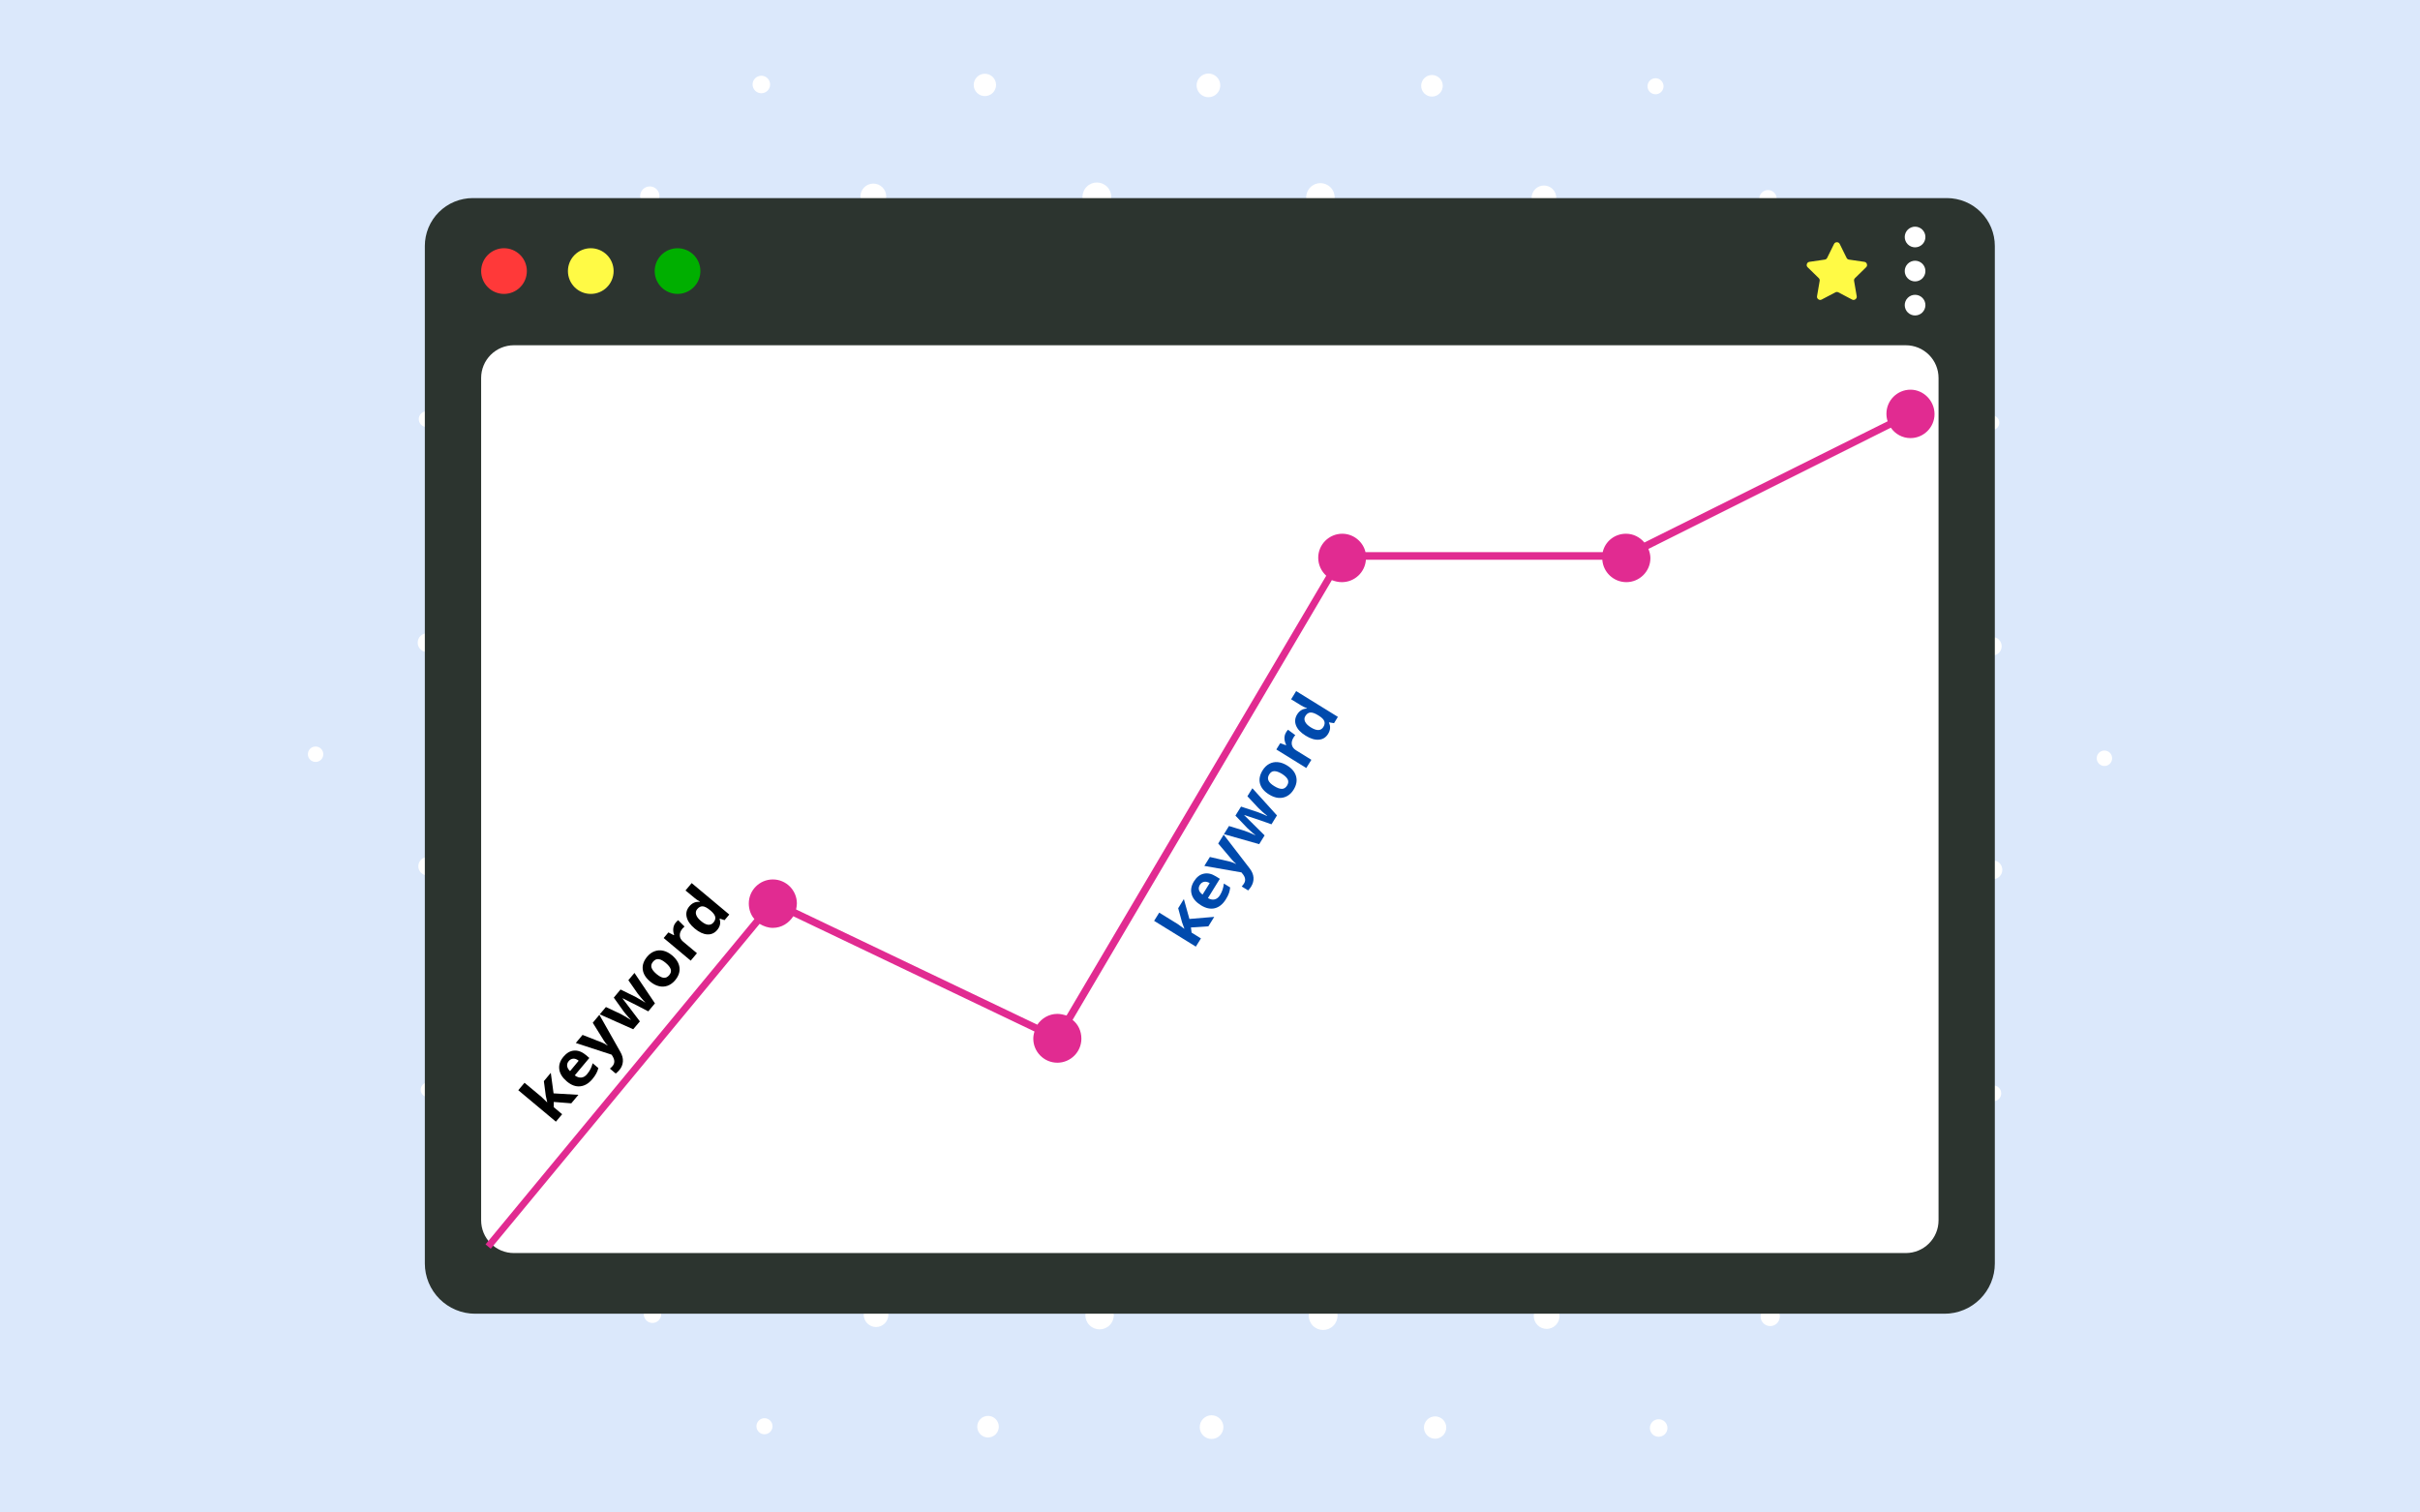 <svg xmlns="http://www.w3.org/2000/svg" xmlns:xlink="http://www.w3.org/1999/xlink" width="800" zoomAndPan="magnify" viewBox="0 0 600 375" height="500" preserveAspectRatio="xMidYMid meet" version="1.0"><defs><g/><clipPath id="f15fd29921"><path d="M 76.141 0 L 523.891 0 L 523.891 375 L 76.141 375 Z M 76.141 0 " clip-rule="nonzero"/></clipPath><clipPath id="72e0b87692"><path d="M 105.332 49.043 L 494.582 49.043 L 494.582 325.793 L 105.332 325.793 Z M 105.332 49.043 " clip-rule="nonzero"/></clipPath><clipPath id="faf5dbde2e"><path d="M 120.383 96.613 L 479.633 96.613 L 479.633 309.613 L 120.383 309.613 Z M 120.383 96.613 " clip-rule="nonzero"/></clipPath></defs><rect x="-60" width="720" fill="#ffffff" y="-37.5" height="450" fill-opacity="1"/><rect x="-60" width="720" fill="#dbe8fb" y="-37.5" height="450" fill-opacity="1"/><g clip-path="url(#f15fd29921)"><path fill="#ffffff" d="M 277.555 210.078 C 280.398 212.922 280.398 217.527 277.555 220.367 C 274.711 223.211 270.094 223.211 267.254 220.367 C 264.41 217.527 264.41 212.918 267.254 210.078 C 270.094 207.234 274.711 207.223 277.555 210.078 Z M 381.41 -5.094 C 380.691 -5.801 380.691 -6.953 381.41 -7.672 C 382.117 -8.379 383.27 -8.379 383.977 -7.672 C 384.695 -6.965 384.695 -5.801 383.977 -5.094 C 383.27 -4.383 382.117 -4.383 381.41 -5.094 Z M 409.055 22.793 C 408.281 22.012 408.281 20.754 409.055 19.984 C 409.836 19.199 411.094 19.199 411.863 19.984 C 412.648 20.754 412.648 22.012 411.863 22.793 C 411.094 23.566 409.836 23.566 409.055 22.793 Z M 298.148 -32.906 C 297.398 -33.656 297.398 -34.859 298.148 -35.609 C 298.898 -36.359 300.105 -36.359 300.855 -35.609 C 301.605 -34.859 301.605 -33.656 300.855 -32.906 C 300.105 -32.156 298.898 -32.156 298.148 -32.906 Z M 325.648 -4.871 C 324.75 -5.766 324.75 -7.215 325.648 -8.113 C 326.543 -9.012 327.992 -9.012 328.891 -8.113 C 329.789 -7.215 329.789 -5.766 328.891 -4.871 C 327.992 -3.973 326.543 -3.973 325.648 -4.871 Z M 353.141 23.164 C 352.098 22.129 352.098 20.43 353.141 19.383 C 354.188 18.336 355.879 18.336 356.926 19.383 C 357.973 20.43 357.973 22.129 356.926 23.164 C 355.879 24.211 354.188 24.211 353.141 23.164 Z M 380.637 51.211 C 379.445 50.016 379.445 48.07 380.637 46.887 C 381.832 45.695 383.766 45.695 384.961 46.887 C 386.152 48.07 386.152 50.016 384.961 51.211 C 383.766 52.391 381.832 52.391 380.637 51.211 Z M 270.191 -4.945 C 269.27 -5.863 269.27 -7.344 270.191 -8.254 C 271.109 -9.172 272.59 -9.172 273.496 -8.254 C 274.418 -7.344 274.418 -5.863 273.496 -4.945 C 272.586 -4.035 271.109 -4.035 270.191 -4.945 Z M 297.539 23.238 C 296.387 22.098 296.387 20.238 297.539 19.098 C 298.68 17.945 300.539 17.945 301.691 19.098 C 302.832 20.238 302.832 22.098 301.691 23.238 C 300.539 24.391 298.68 24.391 297.539 23.238 Z M 324.887 51.43 C 323.5 50.047 323.5 47.816 324.887 46.434 C 326.262 45.059 328.5 45.059 329.875 46.445 C 331.258 47.82 331.258 50.047 329.875 51.43 C 328.5 52.805 326.258 52.805 324.887 51.43 Z M 352.234 79.613 C 350.613 78.008 350.613 75.398 352.234 73.781 C 353.84 72.176 356.449 72.176 358.066 73.781 C 359.672 75.398 359.672 78.008 358.066 79.613 C 356.449 81.23 353.84 81.23 352.234 79.613 Z M 215.027 -5.324 C 214.27 -6.086 214.27 -7.332 215.027 -8.094 C 215.801 -8.863 217.035 -8.863 217.809 -8.094 C 218.57 -7.332 218.57 -6.086 217.809 -5.324 C 217.035 -4.555 215.801 -4.555 215.027 -5.324 Z M 242.227 23.016 C 241.148 21.938 241.148 20.184 242.227 19.094 C 243.305 18.016 245.059 18.016 246.148 19.094 C 247.227 20.184 247.227 21.938 246.148 23.016 C 245.059 24.094 243.305 24.094 242.227 23.016 Z M 269.43 51.355 C 268.035 49.953 268.035 47.691 269.43 46.297 C 270.824 44.902 273.086 44.902 274.48 46.297 C 275.875 47.688 275.875 49.953 274.48 51.355 C 273.086 52.754 270.824 52.754 269.43 51.355 Z M 296.617 79.688 C 294.906 77.977 294.906 75.207 296.617 73.492 C 298.328 71.781 301.109 71.781 302.82 73.492 C 304.531 75.207 304.531 77.973 302.82 79.688 C 301.109 81.402 298.332 81.402 296.617 79.688 Z M 323.82 108.027 C 321.789 106 321.789 102.715 323.82 100.684 C 325.848 98.656 329.133 98.656 331.164 100.684 C 333.18 102.715 333.18 106 331.164 108.027 C 329.133 110.059 325.848 110.059 323.82 108.027 Z M 187.227 22.488 C 186.379 21.633 186.379 20.258 187.227 19.414 C 188.074 18.559 189.445 18.559 190.301 19.414 C 191.148 20.258 191.148 21.633 190.301 22.488 C 189.445 23.332 188.074 23.332 187.227 22.488 Z M 214.27 50.977 C 213.02 49.73 213.02 47.703 214.27 46.453 C 215.516 45.207 217.543 45.207 218.789 46.453 C 220.039 47.703 220.039 49.73 218.789 50.977 C 217.543 52.223 215.516 52.223 214.27 50.977 Z M 241.32 79.465 C 239.672 77.816 239.672 75.145 241.32 73.508 C 242.957 71.859 245.633 71.859 247.277 73.496 C 248.926 75.145 248.926 77.816 247.277 79.465 C 245.633 81.113 242.957 81.105 241.32 79.465 Z M 268.359 107.957 C 266.312 105.906 266.312 102.586 268.359 100.547 C 270.402 98.496 273.719 98.496 275.77 100.547 C 277.809 102.586 277.809 105.906 275.77 107.957 C 273.719 109.992 270.402 109.992 268.359 107.957 Z M 295.402 136.445 C 292.961 133.992 292.961 130.031 295.402 127.59 C 297.855 125.148 301.816 125.148 304.258 127.59 C 306.699 130.031 306.699 133.992 304.258 136.445 C 301.809 138.887 297.855 138.887 295.402 136.445 Z M 162.797 46.918 C 161.867 45.988 160.355 45.988 159.414 46.918 C 158.484 47.848 158.484 49.359 159.414 50.289 C 160.355 51.23 161.863 51.23 162.797 50.289 C 163.727 49.359 163.727 47.848 162.797 46.918 Z M 191.434 73.812 C 190.016 72.398 187.723 72.398 186.305 73.812 C 184.902 75.23 184.902 77.523 186.305 78.938 C 187.723 80.344 190.016 80.344 191.434 78.938 C 192.848 77.523 192.848 75.23 191.434 73.812 Z M 220.07 100.707 C 218.176 98.812 215.102 98.812 213.199 100.707 C 211.309 102.598 211.309 105.672 213.199 107.574 C 215.102 109.469 218.176 109.469 220.07 107.574 C 221.973 105.672 221.973 102.598 220.07 100.707 Z M 248.719 127.602 C 246.34 125.223 242.484 125.223 240.105 127.602 C 237.715 129.977 237.715 133.832 240.105 136.211 C 242.484 138.59 246.328 138.59 248.719 136.211 C 251.094 133.832 251.094 129.977 248.719 127.602 Z M 277.355 154.492 C 274.492 151.629 269.852 151.629 267 154.492 C 264.137 157.359 264.137 161.996 267 164.852 C 269.852 167.715 274.492 167.715 277.355 164.852 C 280.219 161.996 280.219 157.355 277.355 154.492 Z M 107.402 268.902 C 106.695 268.195 105.543 268.195 104.836 268.902 C 104.117 269.613 104.117 270.773 104.836 271.484 C 105.543 272.191 106.695 272.191 107.402 271.484 C 108.121 270.773 108.121 269.613 107.402 268.902 Z M 135.289 296.559 C 134.516 295.777 133.258 295.777 132.477 296.559 C 131.707 297.332 131.707 298.586 132.477 299.371 C 133.258 300.141 134.516 300.141 135.289 299.371 C 136.07 298.586 136.07 297.332 135.289 296.559 Z M 79.602 185.645 C 78.852 184.906 77.637 184.906 76.887 185.645 C 76.145 186.395 76.145 187.609 76.887 188.348 C 77.637 189.098 78.852 189.098 79.602 188.359 C 80.34 187.613 80.34 186.395 79.602 185.645 Z M 107.637 213.152 C 106.738 212.254 105.277 212.254 104.391 213.152 C 103.492 214.039 103.492 215.5 104.391 216.395 C 105.277 217.281 106.738 217.281 107.637 216.395 C 108.531 215.496 108.531 214.039 107.637 213.152 Z M 135.668 240.648 C 134.625 239.602 132.934 239.602 131.887 240.648 C 130.84 241.695 130.84 243.383 131.887 244.43 C 132.934 245.477 134.625 245.477 135.668 244.43 C 136.715 243.383 136.715 241.695 135.668 240.648 Z M 163.703 268.145 C 162.512 266.949 160.574 266.949 159.383 268.145 C 158.188 269.336 158.188 271.273 159.383 272.465 C 160.574 273.66 162.512 273.66 163.703 272.465 C 164.898 271.273 164.898 269.336 163.703 268.145 Z M 107.551 157.695 C 106.641 156.777 105.16 156.777 104.242 157.684 C 103.336 158.602 103.336 160.086 104.242 161.004 C 105.16 161.91 106.641 161.91 107.551 161.004 C 108.469 160.082 108.469 158.602 107.551 157.695 Z M 135.746 185.031 C 134.594 183.891 132.742 183.891 131.59 185.031 C 130.449 186.184 130.449 188.043 131.59 189.188 C 132.742 190.336 134.59 190.336 135.746 189.188 C 136.883 188.043 136.883 186.184 135.746 185.031 Z M 163.926 212.379 C 162.551 211.008 160.312 211.008 158.938 212.379 C 157.562 213.766 157.562 215.996 158.938 217.379 C 160.312 218.754 162.555 218.754 163.926 217.379 C 165.312 215.992 165.312 213.766 163.926 212.379 Z M 192.121 239.727 C 190.504 238.121 187.895 238.121 186.285 239.727 C 184.668 241.344 184.68 243.953 186.285 245.559 C 187.895 247.168 190.504 247.168 192.121 245.559 C 193.727 243.957 193.727 241.344 192.121 239.727 Z M 107.18 102.535 C 106.406 101.773 105.172 101.773 104.398 102.535 C 103.641 103.297 103.641 104.543 104.398 105.305 C 105.172 106.074 106.406 106.074 107.18 105.305 C 107.941 104.543 107.941 103.297 107.18 102.535 Z M 135.512 129.734 C 134.434 128.645 132.676 128.645 131.598 129.734 C 130.52 130.812 130.52 132.566 131.598 133.645 C 132.676 134.723 134.434 134.723 135.512 133.645 C 136.598 132.566 136.598 130.812 135.512 129.734 Z M 163.852 156.922 C 162.457 155.531 160.195 155.531 158.801 156.922 C 157.395 158.316 157.395 160.59 158.801 161.984 C 160.195 163.379 162.457 163.379 163.852 161.984 C 165.246 160.59 165.246 158.316 163.852 156.922 Z M 192.191 184.121 C 190.48 182.41 187.703 182.41 185.992 184.121 C 184.277 185.836 184.277 188.602 185.992 190.316 C 187.703 192.027 190.48 192.027 192.191 190.316 C 193.906 188.605 193.906 185.836 192.191 184.121 Z M 220.523 211.312 C 218.504 209.293 215.219 209.293 213.191 211.312 C 211.16 213.344 211.16 216.629 213.191 218.656 C 215.219 220.688 218.504 220.688 220.523 218.656 C 222.551 216.629 222.551 213.344 220.523 211.312 Z M 134.984 74.723 C 134.137 73.875 132.766 73.875 131.906 74.723 C 131.062 75.578 131.062 76.949 131.906 77.797 C 132.766 78.652 134.137 78.652 134.984 77.797 C 135.84 76.949 135.84 75.578 134.984 74.723 Z M 163.473 101.773 C 162.227 100.527 160.207 100.527 158.961 101.773 C 157.715 103.02 157.715 105.039 158.961 106.285 C 160.207 107.531 162.227 107.531 163.473 106.285 C 164.719 105.039 164.719 103.02 163.473 101.773 Z M 191.961 128.816 C 190.312 127.168 187.648 127.168 186 128.816 C 184.355 130.461 184.355 133.125 186 134.773 C 187.648 136.422 190.312 136.422 191.961 134.773 C 193.609 133.137 193.609 130.465 191.961 128.816 Z M 220.449 155.855 C 218.41 153.816 215.094 153.816 213.043 155.855 C 211.004 157.906 211.004 161.223 213.043 163.266 C 215.094 165.312 218.41 165.312 220.449 163.266 C 222.5 161.223 222.5 157.906 220.449 155.855 Z M 248.938 182.906 C 246.5 180.469 242.535 180.469 240.094 182.906 C 237.645 185.348 237.645 189.312 240.094 191.754 C 242.535 194.203 246.5 194.203 248.938 191.754 C 251.379 189.312 251.379 185.352 248.938 182.906 Z M 322.57 165.051 C 325.414 167.895 330.023 167.895 332.863 165.051 C 335.707 162.207 335.707 157.598 332.863 154.758 C 330.02 151.914 325.414 151.914 322.57 154.758 C 319.73 157.598 319.73 162.207 322.57 165.051 Z M 436.824 50.797 C 437.668 51.645 439.031 51.645 439.879 50.797 C 440.715 49.953 440.715 48.59 439.879 47.754 C 439.031 46.91 437.668 46.91 436.824 47.754 C 435.977 48.59 435.977 49.953 436.824 50.797 Z M 492.598 106.094 C 493.305 106.805 494.457 106.805 495.164 106.094 C 495.883 105.387 495.883 104.234 495.164 103.516 C 494.457 102.809 493.305 102.809 492.598 103.516 C 491.879 104.234 491.879 105.387 492.598 106.094 Z M 464.711 78.453 C 465.484 79.223 466.75 79.223 467.523 78.453 C 468.305 77.668 468.305 76.41 467.523 75.629 C 466.75 74.859 465.484 74.859 464.711 75.629 C 463.93 76.41 463.93 77.668 464.711 78.453 Z M 408.262 79.359 C 409.602 80.703 411.781 80.703 413.121 79.359 C 414.465 78.02 414.465 75.844 413.121 74.5 C 411.781 73.156 409.602 73.156 408.262 74.5 C 406.918 75.844 406.918 78.02 408.262 79.359 Z M 520.41 189.355 C 521.148 190.105 522.363 190.105 523.113 189.355 C 523.852 188.605 523.852 187.391 523.113 186.648 C 522.363 185.898 521.148 185.898 520.41 186.648 C 519.66 187.387 519.66 188.605 520.41 189.355 Z M 492.363 161.859 C 493.262 162.746 494.723 162.746 495.609 161.859 C 496.504 160.961 496.504 159.5 495.617 158.613 C 494.723 157.715 493.262 157.715 492.363 158.613 C 491.477 159.504 491.477 160.961 492.363 161.859 Z M 464.328 134.352 C 465.375 135.398 467.066 135.398 468.113 134.352 C 469.16 133.316 469.16 131.613 468.113 130.57 C 467.066 129.523 465.375 129.523 464.328 130.57 C 463.285 131.613 463.285 133.316 464.328 134.352 Z M 436.297 106.855 C 437.488 108.051 439.422 108.051 440.617 106.855 C 441.812 105.664 441.812 103.727 440.617 102.535 C 439.422 101.34 437.488 101.34 436.297 102.535 C 435.102 103.727 435.102 105.664 436.297 106.855 Z M 379.699 107.926 C 381.535 109.762 384.527 109.762 386.367 107.926 C 388.215 106.086 388.215 103.094 386.367 101.254 C 384.527 99.406 381.535 99.406 379.699 101.254 C 377.859 103.094 377.859 106.086 379.699 107.926 Z M 492.449 217.316 C 493.355 218.223 494.84 218.223 495.758 217.316 C 496.664 216.395 496.664 214.914 495.758 213.996 C 494.84 213.09 493.359 213.09 492.449 213.996 C 491.531 214.918 491.531 216.395 492.449 217.316 Z M 464.254 189.965 C 465.406 191.109 467.266 191.109 468.41 189.965 C 469.559 188.816 469.559 186.957 468.41 185.812 C 467.27 184.66 465.406 184.672 464.254 185.812 C 463.113 186.957 463.113 188.816 464.254 189.965 Z M 436.074 162.617 C 437.449 163.992 439.688 163.992 441.062 162.617 C 442.445 161.234 442.445 159.004 441.062 157.633 C 439.688 156.246 437.445 156.246 436.074 157.633 C 434.688 159.004 434.688 161.234 436.074 162.617 Z M 407.879 135.273 C 409.496 136.879 412.105 136.879 413.711 135.273 C 415.328 133.664 415.328 131.055 413.711 129.438 C 412.105 127.832 409.496 127.832 407.879 129.438 C 406.273 131.055 406.273 133.664 407.879 135.273 Z M 351.133 136.488 C 353.48 138.832 357.273 138.832 359.621 136.488 C 361.953 134.141 361.953 130.348 359.621 128.004 C 357.273 125.668 353.48 125.668 351.133 128.004 C 348.789 130.348 348.789 134.141 351.133 136.488 Z M 492.828 272.465 C 493.59 273.238 494.824 273.238 495.598 272.465 C 496.359 271.703 496.359 270.457 495.598 269.695 C 494.824 268.926 493.59 268.926 492.828 269.695 C 492.059 270.457 492.059 271.703 492.828 272.465 Z M 464.488 245.277 C 465.566 246.355 467.32 246.355 468.398 245.277 C 469.477 244.188 469.488 242.434 468.398 241.355 C 467.32 240.277 465.566 240.277 464.488 241.355 C 463.41 242.434 463.41 244.188 464.488 245.277 Z M 436.148 218.074 C 437.543 219.473 439.805 219.473 441.211 218.074 C 442.605 216.684 442.605 214.418 441.211 213.016 C 439.805 211.621 437.543 211.621 436.148 213.016 C 434.754 214.422 434.754 216.684 436.148 218.074 Z M 407.809 190.875 C 409.52 192.59 412.297 192.59 414.008 190.875 C 415.719 189.164 415.719 186.398 414.008 184.684 C 412.297 182.973 409.52 182.973 407.809 184.684 C 406.094 186.395 406.094 189.164 407.809 190.875 Z M 379.477 163.688 C 381.504 165.715 384.793 165.715 386.809 163.688 C 388.84 161.656 388.84 158.371 386.809 156.344 C 384.793 154.312 381.504 154.312 379.477 156.344 C 377.445 158.371 377.445 161.656 379.477 163.688 Z M 465.016 300.277 C 465.863 301.125 467.234 301.125 468.09 300.277 C 468.938 299.422 468.938 298.047 468.09 297.203 C 467.234 296.355 465.863 296.355 465.016 297.203 C 464.172 298.047 464.172 299.422 465.016 300.277 Z M 436.527 273.227 C 437.773 274.473 439.793 274.473 441.039 273.227 C 442.297 271.98 442.297 269.961 441.039 268.715 C 439.793 267.469 437.773 267.469 436.527 268.715 C 435.281 269.961 435.281 271.98 436.527 273.227 Z M 408.039 246.184 C 409.688 247.832 412.352 247.832 414 246.184 C 415.645 244.535 415.645 241.875 414 240.227 C 412.352 238.574 409.688 238.574 408.039 240.227 C 406.391 241.875 406.391 244.535 408.039 246.184 Z M 379.547 219.145 C 381.59 221.184 384.906 221.184 386.957 219.145 C 388.996 217.094 388.996 213.773 386.957 211.734 C 384.906 209.684 381.598 209.684 379.547 211.734 C 377.5 213.773 377.5 217.094 379.547 219.145 Z M 351.059 192.09 C 353.5 194.543 357.465 194.543 359.906 192.09 C 362.355 189.652 362.355 185.688 359.906 183.246 C 357.465 180.805 353.5 180.805 351.059 183.246 C 348.621 185.688 348.621 189.648 351.059 192.09 Z M 306.117 181.516 C 309.457 184.852 309.457 190.273 306.117 193.613 C 302.77 196.953 297.348 196.953 294.008 193.613 C 290.668 190.273 290.668 184.852 294.008 181.516 C 297.348 178.164 302.77 178.164 306.117 181.516 Z M 440.586 324.707 C 441.516 325.637 441.516 327.148 440.586 328.078 C 439.656 329.02 438.145 329.02 437.203 328.078 C 436.273 327.152 436.273 325.641 437.203 324.707 C 438.145 323.777 439.656 323.777 440.586 324.707 Z M 413.691 296.074 C 415.105 297.477 415.105 299.77 413.691 301.188 C 412.277 302.602 409.984 302.602 408.566 301.188 C 407.152 299.773 407.152 297.48 408.566 296.074 C 409.984 294.656 412.277 294.656 413.691 296.074 Z M 386.801 267.426 C 388.691 269.324 388.691 272.402 386.801 274.293 C 384.898 276.195 381.824 276.195 379.93 274.293 C 378.027 272.402 378.027 269.328 379.93 267.426 C 381.82 265.531 384.895 265.531 386.801 267.426 Z M 359.906 238.789 C 362.281 241.164 362.281 245.02 359.906 247.398 C 357.527 249.777 353.672 249.777 351.293 247.398 C 348.902 245.02 348.902 241.164 351.293 238.789 C 353.672 236.41 357.527 236.41 359.906 238.789 Z M 333.012 210.148 C 335.863 213.004 335.863 217.641 333.012 220.504 C 330.145 223.371 325.508 223.371 322.645 220.504 C 319.789 217.641 319.789 213.004 322.645 210.148 C 325.508 207.289 330.148 207.289 333.012 210.148 Z M 163.305 324.316 C 164.141 325.164 164.141 326.527 163.305 327.371 C 162.457 328.219 161.094 328.219 160.25 327.371 C 159.402 326.527 159.402 325.164 160.25 324.316 C 161.094 323.484 162.457 323.484 163.305 324.316 Z M 218.602 380.09 C 219.309 380.809 219.309 381.961 218.602 382.668 C 217.883 383.379 216.73 383.379 216.023 382.668 C 215.305 381.961 215.305 380.809 216.023 380.09 C 216.73 379.383 217.883 379.383 218.602 380.09 Z M 190.945 352.207 C 191.727 352.988 191.727 354.246 190.945 355.027 C 190.176 355.801 188.906 355.801 188.137 355.027 C 187.352 354.246 187.352 352.988 188.137 352.207 C 188.906 351.434 190.176 351.434 190.945 352.207 Z M 191.867 295.754 C 193.207 297.098 193.207 299.273 191.867 300.617 C 190.523 301.961 188.348 301.961 187.004 300.617 C 185.664 299.273 185.664 297.098 187.004 295.754 C 188.348 294.414 190.523 294.414 191.867 295.754 Z M 301.848 407.902 C 302.602 408.652 302.602 409.859 301.848 410.609 C 301.109 411.359 299.895 411.359 299.145 410.609 C 298.395 409.859 298.395 408.652 299.145 407.902 C 299.895 407.152 301.109 407.152 301.848 407.902 Z M 274.352 379.871 C 275.25 380.766 275.25 382.215 274.352 383.113 C 273.453 384.012 272.008 384.012 271.109 383.113 C 270.211 382.215 270.211 380.766 271.109 379.871 C 272.008 378.973 273.453 378.973 274.352 379.871 Z M 246.855 351.836 C 247.902 352.883 247.902 354.57 246.855 355.617 C 245.812 356.664 244.121 356.664 243.074 355.617 C 242.027 354.57 242.027 352.883 243.074 351.836 C 244.121 350.789 245.812 350.789 246.855 351.836 Z M 219.363 323.801 C 220.555 324.992 220.555 326.93 219.363 328.121 C 218.168 329.316 216.234 329.316 215.039 328.121 C 213.848 326.93 213.848 324.992 215.039 323.801 C 216.234 322.605 218.168 322.605 219.363 323.801 Z M 220.43 267.191 C 222.27 269.043 222.27 272.023 220.43 273.871 C 218.578 275.711 215.602 275.711 213.75 273.871 C 211.91 272.031 211.91 269.043 213.75 267.191 C 215.602 265.352 218.578 265.352 220.43 267.191 Z M 329.809 379.945 C 330.727 380.863 330.727 382.344 329.809 383.25 C 328.902 384.172 327.41 384.172 326.5 383.25 C 325.582 382.344 325.582 380.863 326.5 379.945 C 327.41 379.035 328.902 379.035 329.809 379.945 Z M 302.461 351.762 C 303.613 352.902 303.613 354.762 302.461 355.914 C 301.32 357.055 299.461 357.055 298.309 355.914 C 297.168 354.762 297.168 352.902 298.309 351.762 C 299.461 350.609 301.32 350.609 302.461 351.762 Z M 275.113 323.566 C 276.5 324.953 276.5 327.184 275.113 328.566 C 273.738 329.941 271.5 329.941 270.125 328.566 C 268.75 327.18 268.75 324.953 270.125 323.566 C 271.5 322.195 273.742 322.195 275.113 323.566 Z M 247.766 295.383 C 249.383 296.992 249.383 299.602 247.766 301.219 C 246.16 302.824 243.551 302.824 241.945 301.219 C 240.328 299.602 240.328 296.992 241.945 295.383 C 243.551 293.781 246.16 293.781 247.766 295.383 Z M 248.992 238.641 C 251.328 240.977 251.328 244.781 248.992 247.113 C 246.645 249.461 242.84 249.461 240.508 247.113 C 238.16 244.777 238.16 240.973 240.508 238.641 C 242.84 236.293 246.645 236.293 248.992 238.641 Z M 384.969 380.324 C 385.73 381.086 385.73 382.332 384.969 383.094 C 384.199 383.863 382.961 383.863 382.191 383.094 C 381.43 382.332 381.43 381.086 382.191 380.324 C 382.961 379.562 384.199 379.562 384.969 380.324 Z M 357.77 351.984 C 358.848 353.074 358.848 354.816 357.77 355.902 C 356.691 356.98 354.938 356.98 353.859 355.902 C 352.773 354.816 352.773 353.07 353.859 351.984 C 354.938 350.906 356.691 350.906 357.77 351.984 Z M 330.57 323.652 C 331.977 325.047 331.977 327.309 330.57 328.703 C 329.176 330.098 326.914 330.098 325.52 328.703 C 324.125 327.309 324.125 325.047 325.52 323.652 C 326.914 322.246 329.176 322.246 330.57 323.652 Z M 303.383 295.312 C 305.094 297.023 305.094 299.793 303.383 301.504 C 301.672 303.215 298.891 303.215 297.18 301.504 C 295.469 299.793 295.469 297.023 297.18 295.312 C 298.891 293.598 301.668 293.598 303.383 295.312 Z M 276.18 266.969 C 278.211 269 278.211 272.285 276.18 274.316 C 274.152 276.344 270.867 276.344 268.836 274.316 C 266.816 272.285 266.816 269 268.848 266.969 C 270.867 264.941 274.152 264.941 276.18 266.969 Z M 412.773 352.512 C 413.629 353.367 413.629 354.738 412.773 355.586 C 411.926 356.441 410.555 356.441 409.695 355.586 C 408.852 354.738 408.852 353.367 409.695 352.512 C 410.555 351.668 411.926 351.668 412.773 352.512 Z M 385.73 324.023 C 386.977 325.281 386.977 327.297 385.73 328.543 C 384.484 329.793 382.457 329.793 381.207 328.543 C 379.961 327.297 379.961 325.281 381.207 324.023 C 382.457 322.773 384.484 322.773 385.73 324.023 Z M 358.691 295.535 C 360.328 297.18 360.328 299.855 358.691 301.504 C 357.043 303.141 354.367 303.141 352.719 301.504 C 351.082 299.855 351.082 297.18 352.719 295.535 C 354.367 293.895 357.039 293.895 358.691 295.535 Z M 331.637 267.043 C 333.688 269.094 333.688 272.41 331.637 274.453 C 329.598 276.5 326.281 276.5 324.23 274.453 C 322.191 272.41 322.191 269.094 324.23 267.043 C 326.281 265.004 329.598 265.004 331.637 267.043 Z M 304.598 238.555 C 307.035 241.004 307.035 244.969 304.598 247.41 C 302.156 249.852 298.191 249.852 295.742 247.41 C 293.301 244.969 293.301 241.008 295.742 238.555 C 298.191 236.113 302.156 236.113 304.598 238.555 Z M 304.598 238.555 " fill-opacity="1" fill-rule="evenodd"/></g><g clip-path="url(#72e0b87692)"><path fill="#2c342f" d="M 482.707 49.113 L 117.211 49.113 C 116.43 49.113 115.66 49.191 114.895 49.344 C 114.129 49.496 113.387 49.719 112.664 50.02 C 111.945 50.316 111.258 50.684 110.609 51.117 C 109.961 51.551 109.363 52.043 108.812 52.594 C 108.258 53.145 107.766 53.746 107.332 54.395 C 106.898 55.043 106.535 55.727 106.234 56.445 C 105.938 57.168 105.711 57.91 105.559 58.672 C 105.406 59.438 105.332 60.211 105.332 60.992 L 105.332 313.25 C 105.332 314.066 105.41 314.879 105.57 315.68 C 105.73 316.484 105.969 317.266 106.281 318.02 C 106.594 318.777 106.98 319.496 107.434 320.176 C 107.891 320.859 108.406 321.488 108.984 322.066 C 109.566 322.645 110.195 323.164 110.875 323.617 C 111.559 324.074 112.277 324.457 113.035 324.77 C 113.789 325.086 114.57 325.32 115.375 325.48 C 116.176 325.641 116.988 325.719 117.809 325.719 L 482.109 325.719 C 482.93 325.719 483.742 325.641 484.543 325.48 C 485.348 325.32 486.129 325.086 486.883 324.77 C 487.641 324.457 488.359 324.074 489.043 323.617 C 489.723 323.164 490.352 322.645 490.934 322.066 C 491.512 321.488 492.027 320.859 492.484 320.176 C 492.938 319.496 493.324 318.777 493.637 318.02 C 493.949 317.266 494.188 316.484 494.348 315.68 C 494.508 314.879 494.586 314.066 494.586 313.25 L 494.586 60.992 C 494.586 60.211 494.512 59.438 494.359 58.672 C 494.207 57.91 493.98 57.168 493.684 56.445 C 493.383 55.727 493.02 55.043 492.586 54.395 C 492.152 53.746 491.66 53.145 491.105 52.594 C 490.555 52.043 489.957 51.551 489.309 51.117 C 488.656 50.684 487.973 50.316 487.254 50.02 C 486.531 49.719 485.789 49.496 485.023 49.344 C 484.258 49.191 483.488 49.113 482.707 49.113 Z M 482.707 49.113 " fill-opacity="1" fill-rule="nonzero"/></g><path fill="#fffa45" d="M 152.137 67.207 C 152.137 67.578 152.102 67.949 152.027 68.312 C 151.957 68.676 151.848 69.031 151.707 69.375 C 151.562 69.719 151.391 70.043 151.184 70.355 C 150.977 70.664 150.742 70.949 150.477 71.211 C 150.215 71.477 149.93 71.711 149.621 71.918 C 149.312 72.121 148.984 72.297 148.641 72.441 C 148.297 72.582 147.941 72.688 147.578 72.762 C 147.211 72.836 146.844 72.871 146.473 72.871 C 146.102 72.871 145.73 72.836 145.367 72.762 C 145.004 72.688 144.648 72.582 144.305 72.441 C 143.961 72.297 143.633 72.121 143.324 71.918 C 143.016 71.711 142.73 71.477 142.465 71.211 C 142.203 70.949 141.969 70.664 141.762 70.355 C 141.555 70.043 141.379 69.719 141.238 69.375 C 141.098 69.031 140.988 68.676 140.914 68.312 C 140.844 67.949 140.809 67.578 140.809 67.207 C 140.809 66.836 140.844 66.469 140.914 66.102 C 140.988 65.738 141.098 65.383 141.238 65.039 C 141.379 64.695 141.555 64.371 141.762 64.062 C 141.969 63.75 142.203 63.465 142.465 63.203 C 142.73 62.941 143.016 62.707 143.324 62.5 C 143.633 62.293 143.961 62.117 144.305 61.977 C 144.648 61.832 145.004 61.727 145.367 61.652 C 145.73 61.582 146.102 61.543 146.473 61.543 C 146.844 61.543 147.211 61.582 147.578 61.652 C 147.941 61.727 148.297 61.832 148.641 61.977 C 148.984 62.117 149.312 62.293 149.621 62.5 C 149.93 62.707 150.215 62.941 150.477 63.203 C 150.742 63.465 150.977 63.75 151.184 64.062 C 151.391 64.371 151.562 64.695 151.707 65.039 C 151.848 65.383 151.957 65.738 152.027 66.102 C 152.102 66.469 152.137 66.836 152.137 67.207 Z M 152.137 67.207 " fill-opacity="1" fill-rule="nonzero"/><path fill="#ff3939" d="M 130.625 67.207 C 130.625 67.578 130.59 67.949 130.516 68.312 C 130.445 68.676 130.336 69.031 130.195 69.375 C 130.051 69.719 129.875 70.043 129.672 70.355 C 129.465 70.664 129.23 70.949 128.965 71.211 C 128.703 71.477 128.418 71.711 128.105 71.918 C 127.797 72.121 127.473 72.297 127.129 72.441 C 126.785 72.582 126.43 72.688 126.066 72.762 C 125.699 72.836 125.332 72.871 124.961 72.871 C 124.586 72.871 124.219 72.836 123.855 72.762 C 123.488 72.688 123.137 72.582 122.793 72.441 C 122.449 72.297 122.121 72.121 121.812 71.918 C 121.504 71.711 121.215 71.477 120.953 71.211 C 120.691 70.949 120.457 70.664 120.25 70.355 C 120.043 70.043 119.867 69.719 119.727 69.375 C 119.582 69.031 119.477 68.676 119.402 68.312 C 119.332 67.949 119.293 67.578 119.293 67.207 C 119.293 66.836 119.332 66.469 119.402 66.102 C 119.477 65.738 119.582 65.383 119.727 65.039 C 119.867 64.695 120.043 64.371 120.25 64.062 C 120.457 63.75 120.691 63.465 120.953 63.203 C 121.215 62.941 121.504 62.707 121.812 62.5 C 122.121 62.293 122.449 62.117 122.793 61.977 C 123.137 61.832 123.488 61.727 123.855 61.652 C 124.219 61.582 124.586 61.543 124.961 61.543 C 125.332 61.543 125.699 61.582 126.066 61.652 C 126.43 61.727 126.785 61.832 127.129 61.977 C 127.473 62.117 127.797 62.293 128.105 62.5 C 128.418 62.707 128.703 62.941 128.965 63.203 C 129.23 63.465 129.465 63.75 129.672 64.062 C 129.875 64.371 130.051 64.695 130.195 65.039 C 130.336 65.383 130.445 65.738 130.516 66.102 C 130.59 66.469 130.625 66.836 130.625 67.207 Z M 130.625 67.207 " fill-opacity="1" fill-rule="nonzero"/><path fill="#00af00" d="M 173.652 67.207 C 173.652 67.578 173.613 67.949 173.543 68.312 C 173.469 68.676 173.363 69.031 173.219 69.375 C 173.078 69.719 172.902 70.043 172.695 70.355 C 172.488 70.664 172.254 70.949 171.992 71.211 C 171.727 71.477 171.441 71.711 171.133 71.918 C 170.824 72.121 170.496 72.297 170.152 72.441 C 169.809 72.582 169.457 72.688 169.09 72.762 C 168.727 72.836 168.355 72.871 167.984 72.871 C 167.613 72.871 167.246 72.836 166.879 72.762 C 166.516 72.688 166.16 72.582 165.816 72.441 C 165.473 72.297 165.148 72.121 164.836 71.918 C 164.527 71.711 164.242 71.477 163.98 71.211 C 163.715 70.949 163.48 70.664 163.273 70.355 C 163.066 70.043 162.895 69.719 162.75 69.375 C 162.609 69.031 162.5 68.676 162.43 68.312 C 162.355 67.949 162.32 67.578 162.32 67.207 C 162.32 66.836 162.355 66.469 162.43 66.102 C 162.5 65.738 162.609 65.383 162.75 65.039 C 162.895 64.695 163.066 64.371 163.273 64.062 C 163.48 63.75 163.715 63.465 163.98 63.203 C 164.242 62.941 164.527 62.707 164.836 62.5 C 165.148 62.293 165.473 62.117 165.816 61.977 C 166.16 61.832 166.516 61.727 166.879 61.652 C 167.246 61.582 167.613 61.543 167.984 61.543 C 168.355 61.543 168.727 61.582 169.09 61.652 C 169.457 61.727 169.809 61.832 170.152 61.977 C 170.496 62.117 170.824 62.293 171.133 62.5 C 171.441 62.707 171.727 62.941 171.992 63.203 C 172.254 63.465 172.488 63.75 172.695 64.062 C 172.902 64.371 173.078 64.695 173.219 65.039 C 173.363 65.383 173.469 65.738 173.543 66.102 C 173.613 66.469 173.652 66.836 173.652 67.207 Z M 173.652 67.207 " fill-opacity="1" fill-rule="nonzero"/><path fill="#ffffff" d="M 127.395 85.602 L 472.523 85.602 C 473.055 85.602 473.582 85.656 474.102 85.758 C 474.625 85.863 475.133 86.016 475.625 86.219 C 476.117 86.422 476.582 86.672 477.023 86.969 C 477.469 87.266 477.879 87.602 478.254 87.977 C 478.629 88.352 478.965 88.762 479.262 89.203 C 479.559 89.645 479.809 90.113 480.012 90.605 C 480.215 91.098 480.367 91.602 480.473 92.125 C 480.574 92.648 480.629 93.172 480.629 93.707 L 480.629 302.57 C 480.629 303.105 480.574 303.629 480.473 304.152 C 480.367 304.676 480.215 305.18 480.012 305.672 C 479.809 306.164 479.559 306.629 479.262 307.074 C 478.965 307.516 478.629 307.926 478.254 308.301 C 477.879 308.676 477.469 309.012 477.023 309.309 C 476.582 309.605 476.117 309.855 475.625 310.059 C 475.133 310.262 474.625 310.414 474.102 310.52 C 473.582 310.621 473.055 310.676 472.523 310.676 L 127.395 310.676 C 126.863 310.676 126.336 310.621 125.816 310.52 C 125.293 310.414 124.785 310.262 124.293 310.059 C 123.801 309.855 123.336 309.605 122.895 309.309 C 122.449 309.012 122.039 308.676 121.664 308.301 C 121.289 307.926 120.953 307.516 120.656 307.074 C 120.359 306.629 120.109 306.164 119.906 305.672 C 119.703 305.18 119.551 304.676 119.445 304.152 C 119.344 303.629 119.289 303.105 119.289 302.57 L 119.289 93.707 C 119.289 93.172 119.344 92.648 119.445 92.125 C 119.551 91.602 119.703 91.098 119.906 90.605 C 120.109 90.113 120.359 89.645 120.656 89.203 C 120.953 88.762 121.289 88.352 121.664 87.977 C 122.039 87.602 122.449 87.266 122.895 86.969 C 123.336 86.672 123.801 86.422 124.293 86.219 C 124.785 86.016 125.293 85.863 125.816 85.758 C 126.336 85.656 126.863 85.602 127.395 85.602 Z M 127.395 85.602 " fill-opacity="1" fill-rule="nonzero"/><path fill="#ffffff" d="M 477.375 58.762 C 477.375 59.102 477.309 59.43 477.18 59.742 C 477.047 60.055 476.863 60.332 476.625 60.574 C 476.383 60.812 476.105 60.996 475.793 61.129 C 475.477 61.258 475.152 61.324 474.812 61.324 C 474.473 61.324 474.145 61.258 473.832 61.129 C 473.516 60.996 473.238 60.812 473 60.574 C 472.758 60.332 472.574 60.055 472.445 59.742 C 472.312 59.43 472.25 59.102 472.25 58.762 C 472.25 58.422 472.312 58.094 472.445 57.781 C 472.574 57.469 472.758 57.191 473 56.949 C 473.238 56.711 473.516 56.523 473.832 56.395 C 474.145 56.266 474.473 56.199 474.812 56.199 C 475.152 56.199 475.477 56.266 475.793 56.395 C 476.105 56.523 476.383 56.711 476.625 56.949 C 476.863 57.191 477.047 57.469 477.18 57.781 C 477.309 58.094 477.375 58.422 477.375 58.762 Z M 477.375 58.762 " fill-opacity="1" fill-rule="nonzero"/><path fill="#ffffff" d="M 477.375 67.207 C 477.375 67.547 477.309 67.875 477.18 68.188 C 477.047 68.5 476.863 68.777 476.625 69.02 C 476.383 69.258 476.105 69.445 475.793 69.574 C 475.477 69.703 475.152 69.77 474.812 69.77 C 474.473 69.77 474.145 69.703 473.832 69.574 C 473.516 69.445 473.238 69.258 473 69.02 C 472.758 68.777 472.574 68.5 472.445 68.188 C 472.312 67.875 472.25 67.547 472.25 67.207 C 472.25 66.867 472.312 66.539 472.445 66.227 C 472.574 65.914 472.758 65.637 473 65.395 C 473.238 65.156 473.516 64.973 473.832 64.84 C 474.145 64.711 474.473 64.645 474.812 64.645 C 475.152 64.645 475.477 64.711 475.793 64.84 C 476.105 64.973 476.383 65.156 476.625 65.395 C 476.863 65.637 477.047 65.914 477.18 66.227 C 477.309 66.539 477.375 66.867 477.375 67.207 Z M 477.375 67.207 " fill-opacity="1" fill-rule="nonzero"/><path fill="#ffffff" d="M 477.375 75.652 C 477.375 75.992 477.309 76.32 477.18 76.633 C 477.047 76.949 476.863 77.223 476.625 77.465 C 476.383 77.703 476.105 77.891 475.793 78.02 C 475.477 78.148 475.152 78.215 474.812 78.215 C 474.473 78.215 474.145 78.148 473.832 78.02 C 473.516 77.891 473.238 77.703 473 77.465 C 472.758 77.223 472.574 76.949 472.445 76.633 C 472.312 76.32 472.25 75.992 472.25 75.652 C 472.25 75.312 472.312 74.988 472.445 74.672 C 472.574 74.359 472.758 74.082 473 73.844 C 473.238 73.602 473.516 73.418 473.832 73.285 C 474.145 73.156 474.473 73.094 474.812 73.094 C 475.152 73.094 475.477 73.156 475.793 73.285 C 476.105 73.418 476.383 73.602 476.625 73.844 C 476.863 74.082 477.047 74.359 477.18 74.672 C 477.309 74.988 477.375 75.312 477.375 75.652 Z M 477.375 75.652 " fill-opacity="1" fill-rule="nonzero"/><path fill="#fffa45" d="M 456.141 60.504 L 457.832 63.934 C 457.957 64.184 458.156 64.328 458.434 64.367 L 462.219 64.918 C 462.547 64.965 462.762 65.145 462.863 65.461 C 462.965 65.773 462.898 66.047 462.66 66.277 L 459.922 68.949 C 459.723 69.145 459.645 69.379 459.691 69.652 L 460.34 73.422 C 460.395 73.746 460.289 74.008 460.023 74.203 C 459.754 74.398 459.473 74.418 459.18 74.262 L 455.797 72.484 C 455.547 72.355 455.301 72.355 455.055 72.484 L 451.668 74.262 C 451.375 74.418 451.094 74.398 450.828 74.203 C 450.559 74.008 450.453 73.746 450.508 73.422 L 451.156 69.652 C 451.203 69.379 451.129 69.145 450.926 68.949 L 448.188 66.277 C 447.949 66.047 447.883 65.773 447.984 65.461 C 448.09 65.145 448.305 64.965 448.629 64.918 L 452.414 64.367 C 452.691 64.328 452.891 64.184 453.016 63.934 L 454.711 60.504 C 454.855 60.207 455.094 60.059 455.426 60.059 C 455.754 60.059 455.992 60.207 456.141 60.504 Z M 456.141 60.504 " fill-opacity="1" fill-rule="nonzero"/><g clip-path="url(#faf5dbde2e)"><path fill="#e12b91" d="M 479.633 102.668 C 479.633 105.941 476.949 108.621 473.672 108.621 C 471.684 108.621 469.895 107.629 468.801 106.039 L 408.695 136.102 C 408.992 136.797 409.191 137.59 409.191 138.383 C 409.191 141.656 406.508 144.336 403.23 144.336 C 400.051 144.336 397.469 141.855 397.27 138.777 L 338.652 138.777 C 338.453 141.855 335.871 144.336 332.691 144.336 C 331.797 144.336 331.004 144.137 330.207 143.84 L 265.93 252.867 C 267.32 253.957 268.113 255.645 268.113 257.531 C 268.113 260.805 265.434 263.484 262.152 263.484 C 258.875 263.484 256.191 260.805 256.191 257.531 C 256.191 256.934 256.293 256.34 256.492 255.746 L 196.684 227.172 C 195.59 228.859 193.801 230.051 191.613 230.051 C 190.422 230.051 189.328 229.652 188.336 229.059 L 121.672 309.613 L 120.383 308.523 L 187.043 227.867 C 186.152 226.875 185.652 225.484 185.652 224 C 185.652 220.723 188.336 218.047 191.613 218.047 C 194.895 218.047 197.574 220.723 197.574 224 C 197.574 224.496 197.477 224.988 197.379 225.484 L 257.188 254.059 C 258.277 252.469 260.066 251.379 262.152 251.379 C 262.949 251.379 263.742 251.578 264.438 251.777 L 328.816 142.746 C 327.625 141.656 326.832 140.07 326.832 138.281 C 326.832 135.008 329.512 132.332 332.793 132.332 C 335.574 132.332 337.957 134.316 338.555 136.895 L 397.367 136.895 C 397.965 134.215 400.348 132.332 403.133 132.332 C 405.02 132.332 406.609 133.223 407.703 134.512 L 468.008 104.453 C 467.809 103.859 467.711 103.262 467.711 102.57 C 467.711 99.293 470.391 96.617 473.672 96.617 C 476.949 96.617 479.633 99.395 479.633 102.668 Z M 479.633 102.668 " fill-opacity="1" fill-rule="nonzero"/></g><g fill="#000000" fill-opacity="1"><g transform="translate(137.03, 279.054)"><g><path d="M -1.359 -5.766 L -1.719 -7.422 L -2.188 -11 L -0.469 -13.062 L 0.219 -7.969 L 6.375 -7.609 L 4.609 -5.5 L 0.266 -5.844 L 0.266 -4.547 L 2.344 -2.797 L 0.797 -0.953 L -8.531 -8.75 L -6.984 -10.594 L -2.812 -7.125 L -1.391 -5.75 Z M -1.359 -5.766 "/></g></g></g><g fill="#000000" fill-opacity="1"><g transform="translate(143.397, 271.448)"><g><path d="M -2.391 -8.359 C -2.711 -7.973 -2.844 -7.566 -2.781 -7.141 C -2.727 -6.711 -2.488 -6.289 -2.062 -5.875 L 0.078 -8.453 C -0.379 -8.828 -0.82 -9 -1.25 -8.969 C -1.688 -8.945 -2.066 -8.742 -2.391 -8.359 Z M 3.469 -3.891 C 2.562 -2.816 1.555 -2.223 0.453 -2.109 C -0.648 -1.992 -1.75 -2.395 -2.844 -3.312 C -3.957 -4.25 -4.586 -5.254 -4.734 -6.328 C -4.879 -7.41 -4.535 -8.445 -3.703 -9.438 C -2.922 -10.383 -2.039 -10.895 -1.062 -10.969 C -0.082 -11.039 0.883 -10.68 1.844 -9.891 L 2.719 -9.141 L -0.891 -4.828 C -0.359 -4.422 0.172 -4.238 0.703 -4.281 C 1.242 -4.32 1.727 -4.602 2.156 -5.125 C 2.5 -5.531 2.781 -5.945 3 -6.375 C 3.219 -6.801 3.398 -7.285 3.547 -7.828 L 4.953 -6.641 C 4.848 -6.191 4.68 -5.754 4.453 -5.328 C 4.234 -4.898 3.906 -4.422 3.469 -3.891 Z M 3.469 -3.891 "/></g></g></g><g fill="#000000" fill-opacity="1"><g transform="translate(149.464, 264.201)"><g><path d="M -6.703 -5.609 L -5.031 -7.609 L -0.203 -5.719 C 0.223 -5.551 0.676 -5.301 1.156 -4.969 L 1.188 -5 C 0.812 -5.395 0.492 -5.805 0.234 -6.234 L -2.5 -10.625 L -0.859 -12.594 L 4.328 -3.422 C 4.816 -2.586 5.031 -1.781 4.969 -1 C 4.914 -0.227 4.625 0.473 4.094 1.109 C 3.82 1.43 3.52 1.719 3.188 1.969 L 1.75 0.75 C 1.977 0.57 2.203 0.352 2.422 0.094 C 2.691 -0.227 2.832 -0.586 2.844 -0.984 C 2.852 -1.391 2.711 -1.832 2.422 -2.312 L 2.188 -2.703 Z M -6.703 -5.609 "/></g></g></g><g fill="#000000" fill-opacity="1"><g transform="translate(155.305, 257.224)"><g><path d="M 5.422 -6.469 L 2.641 -7.922 L -0.906 -9.703 L -0.953 -9.656 L 3.344 -3.984 L 1.688 -2.031 L -6.609 -5.734 L -5.078 -7.547 L -1.453 -5.844 C -0.828 -5.52 0.008 -5.031 1.062 -4.375 L 1.094 -4.406 C 0.801 -4.688 0.375 -5.164 -0.188 -5.844 L -0.609 -6.359 L -3.125 -9.875 L -1.453 -11.891 L 2.422 -9.984 C 2.516 -9.922 2.66 -9.832 2.859 -9.719 C 3.066 -9.613 3.281 -9.492 3.5 -9.359 C 3.719 -9.234 3.93 -9.102 4.141 -8.969 C 4.348 -8.844 4.516 -8.738 4.641 -8.656 L 4.672 -8.688 C 4.398 -8.957 4.051 -9.348 3.625 -9.859 C 3.207 -10.379 2.926 -10.727 2.781 -10.906 L 0.484 -14.203 L 2 -16 L 7.078 -8.453 Z M 5.422 -6.469 "/></g></g></g><g fill="#000000" fill-opacity="1"><g transform="translate(164.094, 246.725)"><g><path d="M -1.328 -5.234 C -0.672 -4.68 -0.086 -4.367 0.422 -4.297 C 0.941 -4.234 1.41 -4.453 1.828 -4.953 C 2.234 -5.441 2.359 -5.926 2.203 -6.406 C 2.047 -6.895 1.633 -7.422 0.969 -7.984 C 0.301 -8.547 -0.285 -8.859 -0.797 -8.922 C -1.305 -8.984 -1.77 -8.77 -2.188 -8.281 C -2.594 -7.789 -2.719 -7.301 -2.562 -6.812 C -2.406 -6.32 -1.992 -5.797 -1.328 -5.234 Z M 2.531 -9.859 C 3.625 -8.941 4.238 -7.938 4.375 -6.844 C 4.508 -5.758 4.148 -4.707 3.297 -3.688 C 2.754 -3.039 2.133 -2.586 1.438 -2.328 C 0.738 -2.078 0.02 -2.039 -0.719 -2.219 C -1.469 -2.395 -2.191 -2.773 -2.891 -3.359 C -3.992 -4.273 -4.609 -5.273 -4.734 -6.359 C -4.867 -7.441 -4.5 -8.504 -3.625 -9.547 C -3.094 -10.18 -2.477 -10.625 -1.781 -10.875 C -1.094 -11.133 -0.379 -11.176 0.359 -11 C 1.098 -10.832 1.82 -10.453 2.531 -9.859 Z M 2.531 -9.859 "/></g></g></g><g fill="#000000" fill-opacity="1"><g transform="translate(170.451, 239.131)"><g><path d="M -2.891 -10.422 C -2.68 -10.66 -2.488 -10.848 -2.312 -10.984 L -0.734 -9.406 C -0.879 -9.289 -1.047 -9.129 -1.234 -8.922 C -1.711 -8.336 -1.938 -7.758 -1.906 -7.188 C -1.883 -6.613 -1.609 -6.102 -1.078 -5.656 L 2.344 -2.797 L 0.797 -0.953 L -5.906 -6.562 L -4.734 -7.953 L -3.391 -7.266 L -3.312 -7.359 C -3.508 -7.891 -3.578 -8.426 -3.516 -8.969 C -3.453 -9.52 -3.242 -10.004 -2.891 -10.422 Z M -2.891 -10.422 "/></g></g></g><g fill="#000000" fill-opacity="1"><g transform="translate(175.114, 233.561)"><g><path d="M 2.703 -2.984 C 2.047 -2.203 1.223 -1.836 0.234 -1.891 C -0.754 -1.953 -1.789 -2.438 -2.875 -3.344 C -3.969 -4.258 -4.629 -5.203 -4.859 -6.172 C -5.098 -7.148 -4.879 -8.039 -4.203 -8.844 C -3.492 -9.688 -2.629 -10.055 -1.609 -9.953 L -1.562 -10 C -2.133 -10.332 -2.613 -10.664 -3 -11 L -5.156 -12.781 L -3.625 -14.609 L 5.703 -6.812 L 4.531 -5.422 L 3.359 -5.797 L 3.297 -5.719 C 3.617 -4.75 3.422 -3.836 2.703 -2.984 Z M 1.781 -4.844 C 2.164 -5.312 2.312 -5.77 2.219 -6.219 C 2.133 -6.664 1.773 -7.172 1.141 -7.734 L 0.938 -7.891 C 0.219 -8.492 -0.383 -8.812 -0.875 -8.844 C -1.375 -8.883 -1.832 -8.656 -2.25 -8.156 C -2.594 -7.75 -2.68 -7.285 -2.516 -6.766 C -2.359 -6.254 -1.953 -5.727 -1.297 -5.188 C -0.641 -4.633 -0.051 -4.332 0.469 -4.281 C 0.988 -4.238 1.426 -4.426 1.781 -4.844 Z M 1.781 -4.844 "/></g></g></g><g fill="#004aad" fill-opacity="1"><g transform="translate(295.832, 235.763)"><g><path d="M -2.188 -5.516 L -2.766 -7.094 L -3.719 -10.578 L -2.312 -12.859 L -0.938 -7.922 L 5.219 -8.438 L 3.766 -6.094 L -0.562 -5.812 L -0.391 -4.531 L 1.922 -3.094 L 0.656 -1.062 L -9.688 -7.453 L -8.422 -9.484 L -3.812 -6.641 L -2.203 -5.484 Z M -2.188 -5.516 "/></g></g></g><g fill="#004aad" fill-opacity="1"><g transform="translate(301.049, 227.326)"><g><path d="M -3.562 -7.922 C -3.832 -7.492 -3.906 -7.07 -3.781 -6.656 C -3.664 -6.25 -3.367 -5.875 -2.891 -5.531 L -1.125 -8.375 C -1.633 -8.676 -2.102 -8.781 -2.531 -8.688 C -2.957 -8.602 -3.301 -8.348 -3.562 -7.922 Z M 2.875 -4.344 C 2.133 -3.145 1.223 -2.41 0.141 -2.141 C -0.93 -1.879 -2.078 -2.125 -3.297 -2.875 C -4.535 -3.645 -5.301 -4.551 -5.594 -5.594 C -5.895 -6.645 -5.703 -7.723 -5.016 -8.828 C -4.367 -9.867 -3.566 -10.492 -2.609 -10.703 C -1.648 -10.922 -0.645 -10.703 0.406 -10.047 L 1.391 -9.438 L -1.562 -4.656 C -0.977 -4.32 -0.426 -4.211 0.094 -4.328 C 0.625 -4.453 1.066 -4.801 1.422 -5.375 C 1.703 -5.832 1.914 -6.285 2.062 -6.734 C 2.219 -7.191 2.328 -7.703 2.391 -8.266 L 3.953 -7.297 C 3.91 -6.828 3.812 -6.363 3.656 -5.906 C 3.5 -5.445 3.238 -4.926 2.875 -4.344 Z M 2.875 -4.344 "/></g></g></g><g fill="#004aad" fill-opacity="1"><g transform="translate(306.019, 219.287)"><g><path d="M -7.422 -4.594 L -6.047 -6.812 L -1 -5.641 C -0.582 -5.523 -0.109 -5.344 0.422 -5.094 L 0.453 -5.125 C 0.035 -5.457 -0.332 -5.82 -0.656 -6.219 L -3.984 -10.156 L -2.625 -12.344 L 3.797 -4 C 4.391 -3.238 4.711 -2.473 4.766 -1.703 C 4.816 -0.93 4.625 -0.191 4.188 0.516 C 3.969 0.867 3.719 1.191 3.438 1.484 L 1.844 0.5 C 2.051 0.281 2.242 0.031 2.422 -0.25 C 2.648 -0.613 2.734 -0.992 2.672 -1.391 C 2.617 -1.797 2.414 -2.207 2.062 -2.625 L 1.781 -2.984 Z M -7.422 -4.594 "/></g></g></g><g fill="#004aad" fill-opacity="1"><g transform="translate(310.804, 211.548)"><g><path d="M 4.438 -7.172 L 1.469 -8.219 L -2.281 -9.469 L -2.312 -9.422 L 2.734 -4.422 L 1.391 -2.25 L -7.344 -4.734 L -6.094 -6.75 L -2.281 -5.578 C -1.602 -5.348 -0.703 -4.977 0.422 -4.469 L 0.438 -4.516 C 0.113 -4.742 -0.367 -5.156 -1.016 -5.75 L -1.516 -6.203 L -4.5 -9.328 L -3.109 -11.562 L 0.969 -10.219 C 1.082 -10.176 1.242 -10.113 1.453 -10.031 C 1.672 -9.957 1.895 -9.867 2.125 -9.766 C 2.363 -9.672 2.594 -9.57 2.812 -9.469 C 3.039 -9.375 3.219 -9.289 3.344 -9.219 L 3.375 -9.266 C 3.082 -9.492 2.688 -9.832 2.188 -10.281 C 1.688 -10.738 1.359 -11.047 1.203 -11.203 L -1.531 -14.125 L -0.297 -16.109 L 5.797 -9.375 Z M 4.438 -7.172 "/></g></g></g><g fill="#004aad" fill-opacity="1"><g transform="translate(318.004, 199.902)"><g><path d="M -2.078 -5 C -1.336 -4.539 -0.703 -4.312 -0.172 -4.312 C 0.348 -4.32 0.773 -4.598 1.109 -5.141 C 1.441 -5.68 1.492 -6.188 1.266 -6.656 C 1.035 -7.125 0.551 -7.586 -0.188 -8.047 C -0.926 -8.492 -1.551 -8.711 -2.062 -8.703 C -2.57 -8.703 -2.992 -8.43 -3.328 -7.891 C -3.66 -7.348 -3.719 -6.844 -3.5 -6.375 C -3.289 -5.906 -2.816 -5.445 -2.078 -5 Z M 1.094 -10.125 C 2.312 -9.375 3.062 -8.469 3.344 -7.406 C 3.633 -6.352 3.43 -5.258 2.734 -4.125 C 2.297 -3.406 1.75 -2.867 1.094 -2.516 C 0.438 -2.16 -0.27 -2.016 -1.031 -2.078 C -1.801 -2.148 -2.578 -2.43 -3.359 -2.922 C -4.578 -3.672 -5.328 -4.57 -5.609 -5.625 C -5.891 -6.676 -5.672 -7.773 -4.953 -8.922 C -4.516 -9.629 -3.969 -10.16 -3.312 -10.516 C -2.664 -10.867 -1.961 -11.008 -1.203 -10.938 C -0.453 -10.875 0.312 -10.602 1.094 -10.125 Z M 1.094 -10.125 "/></g></g></g><g fill="#004aad" fill-opacity="1"><g transform="translate(323.213, 191.478)"><g><path d="M -4.359 -9.891 C -4.191 -10.172 -4.031 -10.391 -3.875 -10.547 L -2.062 -9.203 C -2.195 -9.078 -2.336 -8.895 -2.484 -8.656 C -2.891 -8.008 -3.035 -7.398 -2.922 -6.828 C -2.805 -6.266 -2.453 -5.801 -1.859 -5.438 L 1.922 -3.094 L 0.656 -1.062 L -6.766 -5.656 L -5.812 -7.203 L -4.391 -6.719 L -4.328 -6.828 C -4.586 -7.305 -4.727 -7.82 -4.75 -8.375 C -4.77 -8.926 -4.641 -9.43 -4.359 -9.891 Z M -4.359 -9.891 "/></g></g></g><g fill="#004aad" fill-opacity="1"><g transform="translate(327.033, 185.3)"><g><path d="M 2.25 -3.344 C 1.719 -2.469 0.957 -1.988 -0.031 -1.906 C -1.031 -1.82 -2.129 -2.156 -3.328 -2.906 C -4.547 -3.656 -5.336 -4.492 -5.703 -5.422 C -6.066 -6.359 -5.977 -7.27 -5.438 -8.156 C -4.852 -9.094 -4.047 -9.582 -3.016 -9.625 L -2.969 -9.688 C -3.582 -9.926 -4.102 -10.18 -4.531 -10.453 L -6.922 -11.922 L -5.672 -13.953 L 4.672 -7.562 L 3.719 -6 L 2.5 -6.203 L 2.453 -6.125 C 2.898 -5.219 2.832 -4.289 2.25 -3.344 Z M 1.078 -5.062 C 1.391 -5.57 1.469 -6.039 1.312 -6.469 C 1.164 -6.906 0.738 -7.348 0.031 -7.797 L -0.188 -7.938 C -0.988 -8.438 -1.633 -8.672 -2.125 -8.641 C -2.625 -8.617 -3.047 -8.328 -3.391 -7.766 C -3.672 -7.316 -3.691 -6.848 -3.453 -6.359 C -3.223 -5.867 -2.75 -5.398 -2.031 -4.953 C -1.289 -4.492 -0.66 -4.273 -0.141 -4.297 C 0.379 -4.328 0.785 -4.582 1.078 -5.062 Z M 1.078 -5.062 "/></g></g></g></svg>